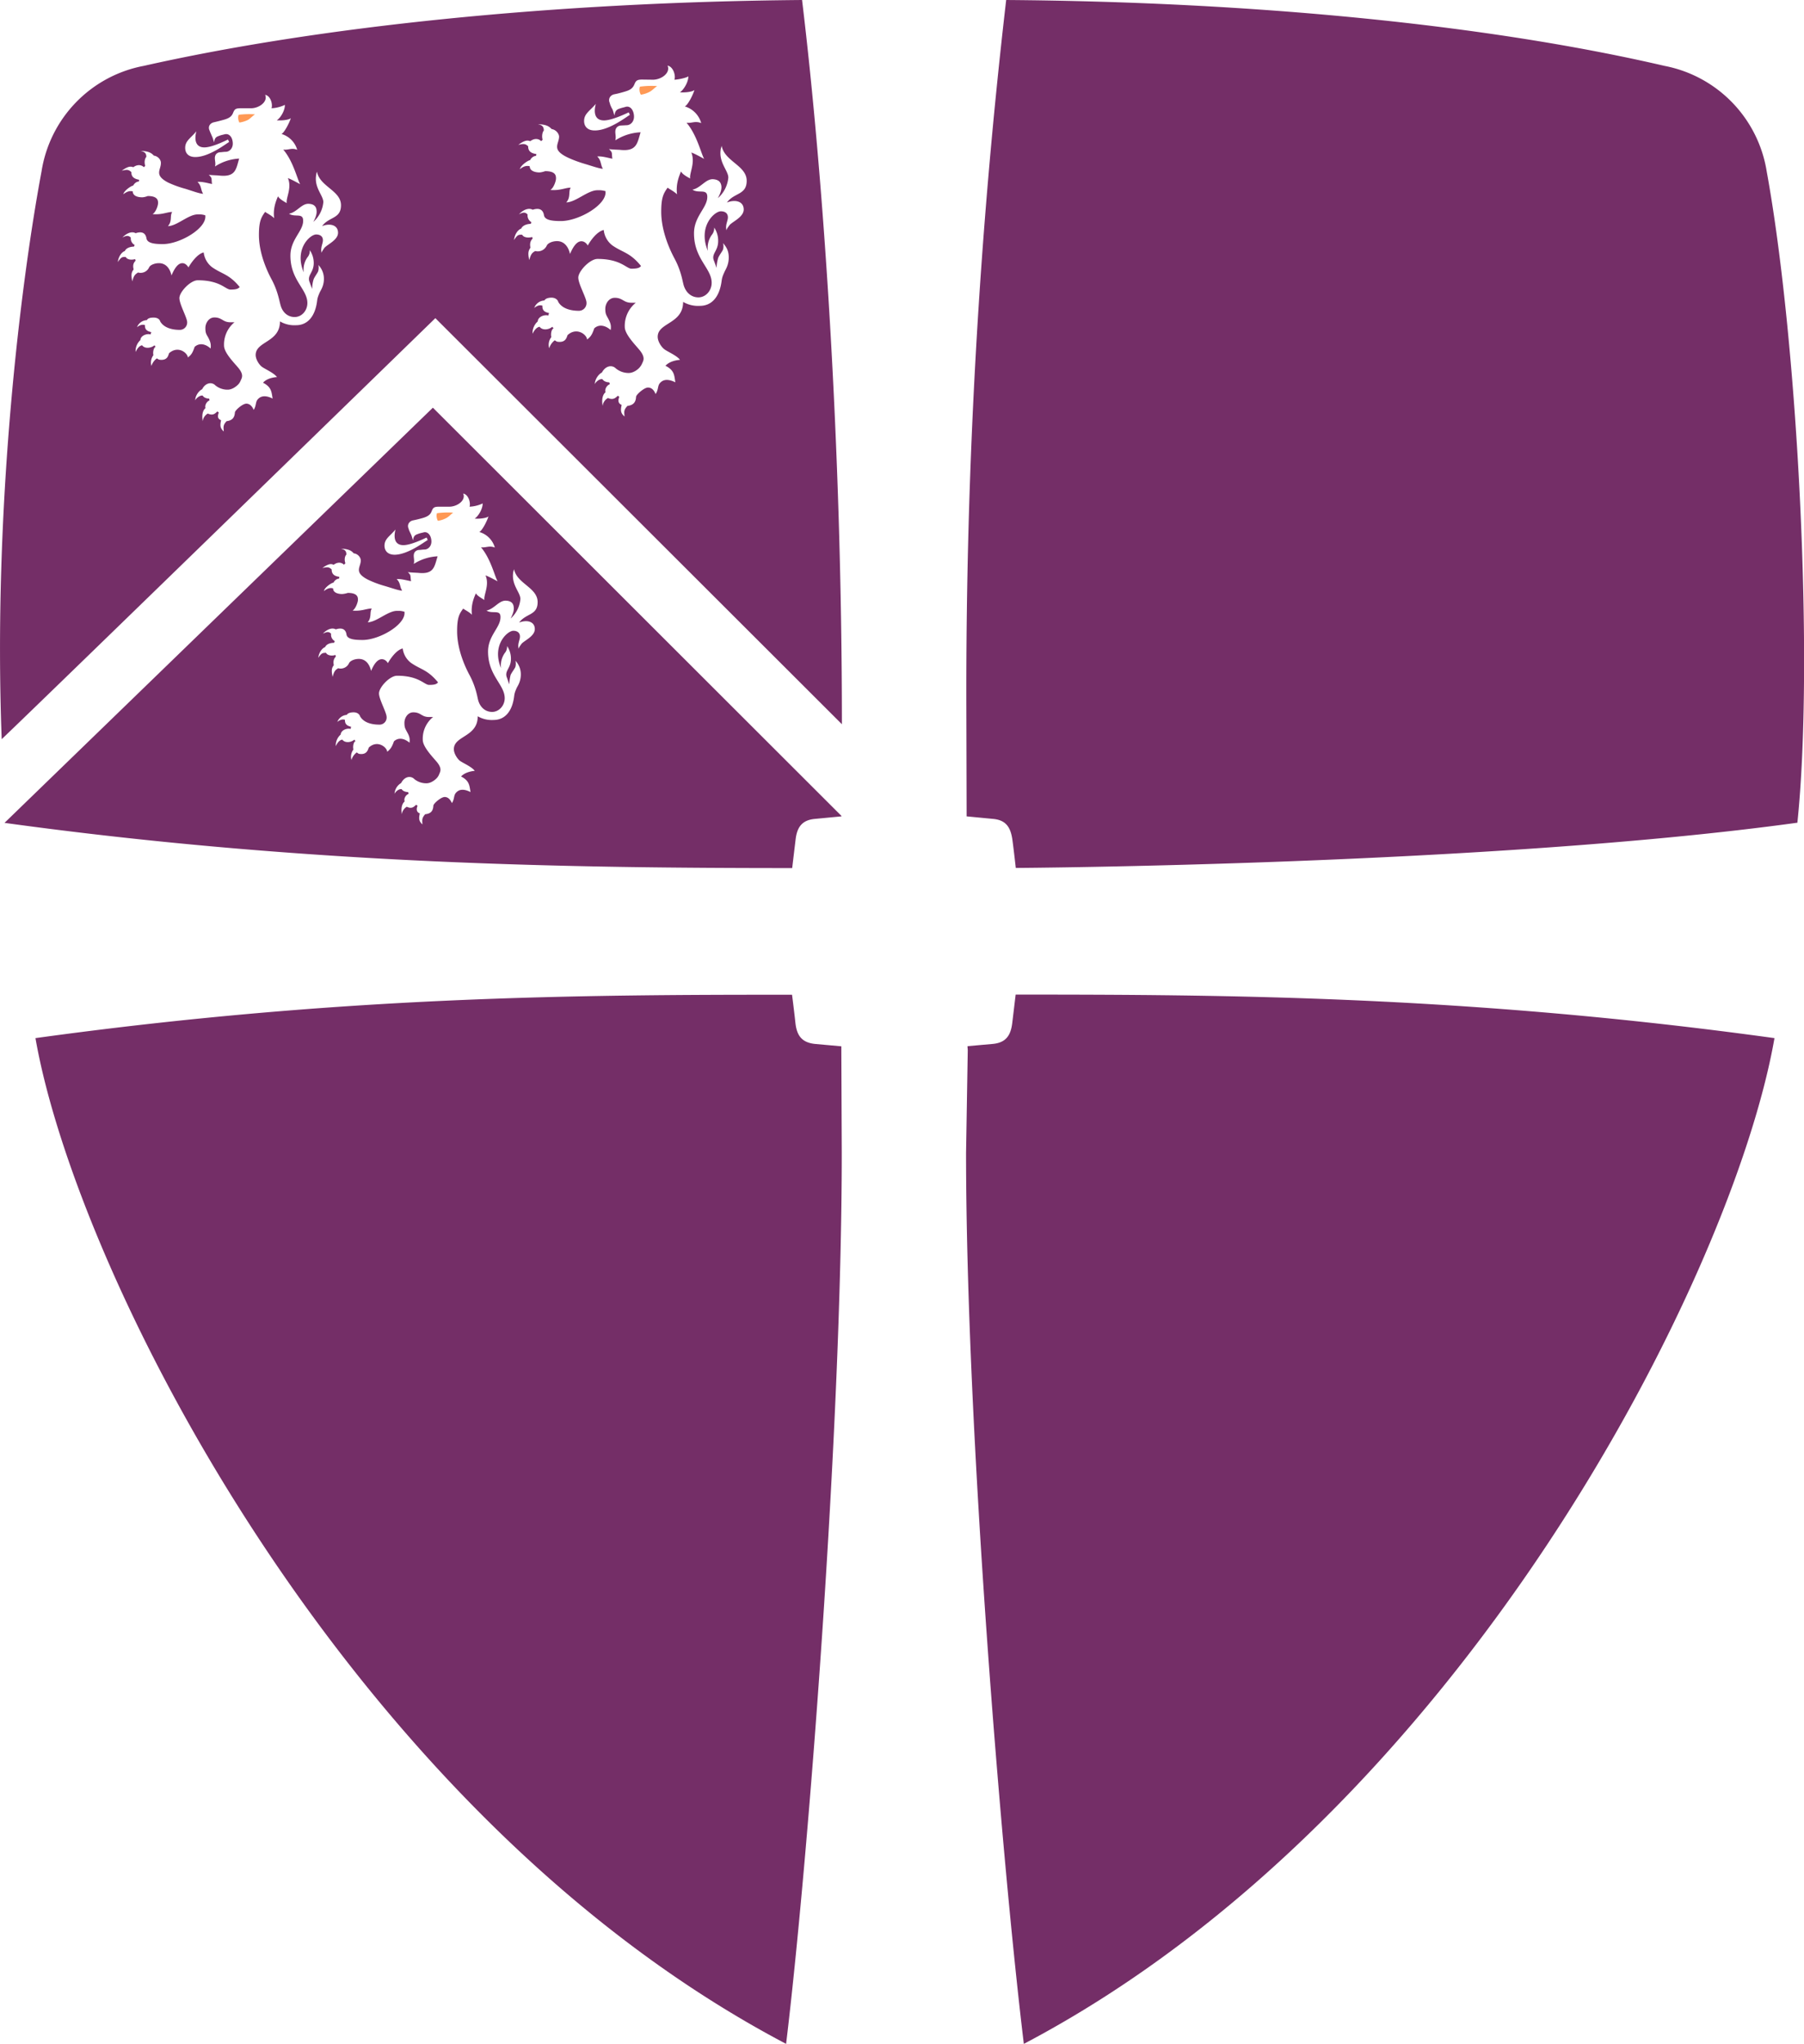 
<svg xmlns="http://www.w3.org/2000/svg" viewBox="0 0 12.771 14.461"><path d="M3.094 3.63c-.007.016-.002.042.006.055a.181.181 0 00.062-.021c.02-.012.025-.021.046-.037a.595.595 0 00-.114.004" fill="#f95"/><path d="M5.265 1.482c0 .056-.085.088-.102.113-.009.013-.016.02-.02.034-.01-.036.01-.066.01-.091 0-.03-.021-.043-.05-.043-.045 0-.164.107-.092.28a.158.158 0 01.028-.113.074.074 0 00.017-.052.166.166 0 01.028.096c0 .074-.053.089-.028.143l.017.047c0-.026.005-.048.01-.067.004-.017.032-.052.036-.065a.095.095 0 000-.044c.024.029.04.055.04.102 0 .056-.025.088-.031.104-.007.016-.015.031-.019.058-.015.123-.075.18-.154.18a.21.21 0 01-.119-.028c0 .157-.18.145-.18.247 0 .029.02.063.04.082.019.02.091.046.118.081-.039.003-.08.016-.103.042.064.032.062.068.07.117-.063-.031-.092-.013-.108.004-.019.02-.01.047-.032.079-.01-.025-.026-.046-.054-.046-.027 0-.083.05-.084.065-.002.043-.023.06-.061.065-.03.031-.022.046-.021.075-.025-.023-.03-.039-.02-.082-.029-.012-.025-.036-.017-.057l-.01-.008c-.016.014-.032.033-.07.016a.075.075 0 00-.038.056c-.01-.065.01-.088.021-.097-.007-.015.003-.045.03-.057 0-.006-.004-.01-.004-.013-.022 0-.04-.009-.048-.022-.02-.005-.049.02-.054.035 0-.036.029-.073.05-.082.025-.048.071-.057.099-.029a.143.143 0 00.09.032c.038 0 .072-.03.081-.043a.099.099 0 00.015-.025c.008-.018.024-.04-.015-.09-.03-.038-.106-.112-.108-.166a.21.21 0 01.078-.173H4.47c-.057 0-.061-.035-.118-.035-.042 0-.067.042-.067.078s.007.044.02.068c.017.032.023.05.018.082-.033-.03-.08-.045-.116-.012-.015.043-.024.059-.051.079-.002-.035-.074-.09-.138-.031-.006.014-.011.048-.056.048-.027 0-.024-.007-.035-.011a.11.11 0 00-.039.056.088.088 0 01.015-.079c-.004-.015-.003-.052.016-.062-.006-.007-.003-.002-.009-.011-.027.023-.071.026-.09 0-.016.003-.032.014-.05.049a.11.11 0 01.037-.087c0-.027.037-.05.075-.042.003-.005 0-.008.004-.013.003-.006-.001-.004-.001-.004-.012-.005-.048-.007-.045-.052-.022-.008-.043.003-.058.016a.08.08 0 01.072-.053c.009-.017.036-.02.05-.02.026 0 .044.014.048.03.027.047.087.063.146.063a.054.054 0 00.054-.057c0-.034-.058-.132-.058-.178 0-.045.082-.132.136-.132.165 0 .204.069.24.069.053 0 .06-.01.068-.019-.078-.096-.128-.094-.202-.145a.156.156 0 01-.062-.11c-.047.011-.092.072-.113.11-.01-.017-.026-.03-.045-.03-.037 0-.063.049-.081.09-.01-.048-.039-.091-.092-.091-.03 0-.065.013-.073.033a.07.07 0 01-.081.037c-.016.01-.03.015-.042.064-.015-.06 0-.073.008-.088-.008-.04.008-.055.016-.065l-.004-.01c-.024.007-.06.005-.07-.016-.027-.002-.035.002-.058.037.004-.04.027-.072.051-.081.01-.023.042-.033.067-.033.002-.006.004-.006.005-.012a.055.055 0 01-.027-.054c-.02-.024-.043-.01-.061-.002.032-.034.07-.047.097-.032.056-.018.075.008.08.039.006.036.062.041.12.041.128 0 .33-.118.315-.212-.03-.007-.034-.006-.057-.006-.068 0-.153.085-.22.086.033-.038.013-.076.031-.104-.036-.001-.074.022-.144.016.024-.014.04-.064.04-.08 0-.019 0-.053-.076-.053-.007.002-.027.009-.042.009-.018 0-.068-.005-.068-.044-.024-.005-.043 0-.07.021.006-.027.057-.062.073-.064.01-.021.03-.03.041-.03.003-.01.002 0 .003-.013-.026-.004-.059-.013-.058-.055-.018-.017-.03-.02-.07-.01.05-.037.068-.032.085-.026.037-.028.067-.012.077 0 .005-.006.009-.007.01-.011C3.834.961 3.84.935 3.85.923c-.001-.03-.014-.038-.042-.044.056.001.079.014.097.034.032.005.052.033.053.053 0 .053-.055.089.052.144.034.017.081.035.128.049.048.014.107.035.13.035-.018-.029-.01-.058-.04-.087.034-.003.076.01.107.016-.006-.042.004-.042-.024-.068.024.003.057.004.076.005.122.014.124-.047.148-.124a.36.36 0 00-.179.057c.006-.023 0-.041 0-.06 0-.037.028-.045.042-.045l.038-.002c.028 0 .065-.03.048-.09-.009-.03-.03-.047-.055-.04-.019.006-.023.005-.05.015-.02.008-.026.024-.029.046-.004-.01-.011-.038-.015-.045C4.33.764 4.328.76 4.32.741L4.316.727c-.013-.03.007-.055.033-.06.022-.004.056-.013.078-.02.042-.012.055-.029.064-.05.01-.024.016-.034.055-.034l.076.001c.06 0 .126-.048.104-.1.042.009.059.074.048.1.02 0 .084-.012.099-.024 0 .044-.036.099-.06.113.031.003.087-.002.103-.016-.01.034-.046.106-.068.116a.171.171 0 01.116.118C4.92.853 4.897.874 4.86.868c.075.088.104.222.125.256-.02-.01-.06-.034-.091-.045.03.073-.015.145-.008.184-.024-.013-.055-.03-.065-.05-.012.03-.038.088-.028.162-.02-.02-.052-.036-.067-.047-.028.04-.045.067-.045.17 0 .143.066.279.095.333.044.082.055.153.062.18.014.056.054.093.106.093s.094-.047.094-.103c0-.104-.125-.168-.125-.35 0-.119.091-.178.094-.254.003-.067-.06-.025-.105-.055.059-.012.094-.077.146-.074.046.003.056.027.059.05.003.033-.018.07-.025.084a.22.22 0 00.074-.145c0-.051-.071-.108-.053-.205l.006-.02c.02.11.177.139.177.247 0 .102-.089.083-.14.154.056-.023.119-.011.119.05zM4.218.735c-.014.051-.014.117.058.117.056 0 .155-.048.175-.057l.008.018c-.016.007-.144.11-.247.11-.057.001-.077-.033-.077-.067 0-.052.041-.071.083-.121zm-1.825.912c0 .053-.08.084-.098.109-.007.011-.014.019-.018.032-.01-.035.009-.063.009-.088 0-.028-.02-.041-.048-.041-.043 0-.157.103-.088.268a.151.151 0 01.027-.107.07.07 0 00.016-.05.16.16 0 01.028.091c0 .071-.051.086-.028.138a.652.652 0 00.017.045c0-.025.004-.047.009-.064.004-.017.031-.05.034-.063a.09.09 0 00.001-.042.14.14 0 01.039.099c0 .052-.025.083-.031.098-.006.016-.014.03-.017.057-.015.117-.073.172-.149.172a.202.202 0 01-.114-.027c0 .15-.172.139-.172.238 0 .027.019.06.038.078.018.018.087.044.113.078-.037.002-.078.015-.099.04.061.031.06.066.068.112-.06-.03-.089-.012-.104.004-.019.02-.01.045-.03.076-.01-.024-.027-.044-.052-.044-.027 0-.08.047-.081.062-.003.041-.022.057-.059.062-.028.03-.021.045-.02.073-.024-.023-.028-.038-.019-.08-.028-.01-.024-.034-.016-.054l-.01-.008c-.016.014-.03.032-.068.015a.073.073 0 00-.036.054c-.01-.062.01-.084.02-.093-.006-.014.003-.043.028-.054 0-.006-.002-.01-.003-.013-.02 0-.038-.008-.045-.021-.02-.004-.048.02-.053.034 0-.035.028-.07.049-.079.023-.046.068-.054.094-.027a.135.135 0 00.087.03c.036 0 .069-.03.078-.041a.085.085 0 00.014-.024c.008-.018.023-.039-.014-.086-.03-.037-.103-.108-.104-.16a.204.204 0 01.074-.166h-.03c-.053 0-.058-.034-.112-.034-.04 0-.064.04-.064.075 0 .035.006.043.019.065.016.031.022.048.018.08-.032-.03-.077-.044-.113-.012-.014.04-.022.056-.048.075-.003-.033-.07-.086-.133-.03-.006.015-.01.047-.054.047-.025 0-.023-.007-.033-.01a.106.106 0 00-.038.053.087.087 0 01.014-.076c-.004-.014-.002-.05.016-.06-.006-.006-.003-.001-.008-.01-.027.022-.07.025-.088 0-.015.003-.03.014-.046.047a.106.106 0 01.034-.084c0-.026.036-.048.072-.04.003-.004 0-.007.004-.013.004-.005-.001-.003-.001-.003-.011-.005-.045-.007-.043-.05-.021-.007-.041.003-.056.015a.078.078 0 01.07-.05c.008-.017.034-.018.048-.018.025 0 .042.011.046.027.026.045.083.06.14.06a.052.052 0 00.051-.054c0-.032-.055-.127-.055-.171 0-.043.078-.126.13-.126.16 0 .196.066.232.066.05 0 .056-.01.065-.018-.075-.092-.123-.09-.195-.14a.153.153 0 01-.06-.105c-.044.01-.087.07-.108.106-.01-.017-.025-.03-.043-.03-.035 0-.06.047-.077.087-.01-.046-.037-.087-.089-.087-.029 0-.062.012-.07.031a.066.066 0 01-.078.035c-.015.011-.03.016-.04.063-.014-.06 0-.07.009-.085-.01-.039.007-.053.014-.062l-.004-.011C.933 1.841.9 1.838.89 1.818c-.026-.001-.033.002-.056.036.005-.038.026-.07.05-.078.009-.022.04-.031.064-.031.002-.006.004-.006.005-.012a.052.052 0 01-.027-.052C.906 1.66.885 1.672.867 1.68c.031-.032.068-.045.093-.03.054-.018.072.007.077.037.006.035.06.04.116.04.122 0 .315-.114.3-.204-.028-.007-.03-.006-.054-.006-.065 0-.146.082-.21.083.032-.037.012-.073.03-.1-.035-.001-.071.021-.139.015.023-.013.039-.06.039-.078 0-.016 0-.05-.073-.05-.007.003-.026.009-.04.009-.018 0-.066-.004-.066-.042-.024-.005-.04.001-.067.02.006-.026.055-.059.07-.061.01-.02.03-.03.04-.028l.002-.013C.96 1.267.929 1.258.93 1.218c-.018-.017-.028-.02-.068-.01.049-.036.066-.03.082-.025.035-.026.065-.011.074 0 .005-.005.008-.006.01-.01-.008-.026-.003-.051.008-.063 0-.028-.014-.036-.04-.042.054.001.075.013.093.033.03.004.05.03.05.05.002.051-.052.086.05.14a.748.748 0 00.124.045c.045.014.102.035.125.035-.018-.028-.01-.056-.04-.084.033-.003.074.009.103.015-.006-.04.004-.04-.023-.065.023.003.056.003.073.005.118.013.12-.045.142-.12a.346.346 0 00-.171.056c.006-.023-.001-.04-.001-.059 0-.035.027-.042.041-.042.006 0 .024-.003.037-.003.026 0 .061-.029.045-.086C1.636.96 1.615.944 1.591.95c-.018.005-.022.004-.047.014-.02.007-.026.022-.028.043-.004-.01-.011-.036-.015-.042l-.013-.03-.005-.013C1.47.893 1.49.87 1.515.865a1.45 1.45 0 00.074-.019c.041-.012.054-.028.062-.05.01-.022.015-.03.053-.03h.073c.057 0 .121-.046.1-.095.04.007.055.07.045.095a.25.25 0 00.095-.024c0 .043-.034.096-.058.109.03.003.084-.001.1-.015-.01.032-.045.101-.066.112a.164.164 0 01.111.112c-.04-.017-.064.004-.099-.002.072.084.1.213.12.245-.02-.01-.058-.032-.087-.043.03.07-.015.14-.008.177-.023-.013-.052-.03-.062-.048-.012.028-.037.084-.027.155-.019-.02-.05-.034-.064-.045-.027.038-.044.064-.044.164 0 .136.064.267.092.318.042.08.052.147.06.174.013.053.05.088.101.088.05 0 .09-.045.09-.099 0-.099-.12-.161-.12-.335 0-.114.087-.17.09-.243.003-.065-.057-.025-.1-.054.056-.01.089-.073.14-.07.043.002.054.026.055.048.004.031-.016.067-.023.08a.212.212 0 00.071-.14c0-.048-.068-.103-.05-.196.002-.013.002-.01.005-.019.02.106.17.133.17.237 0 .098-.085.08-.134.148.053-.022.113-.01.113.047zM1.39.929c-.013.05-.012.114.057.114.053 0 .147-.046.167-.056l.008.018c-.016.007-.138.105-.237.106-.056.001-.074-.032-.074-.065 0-.05.039-.068.079-.117zM5.678 0C3.91.015 2.253.188 1.018.466a.902.902 0 00-.724.747C.144 2.015-.05 3.6.012 5.23c.3-.285 3.07-2.979 3.07-2.979L5.96 5.124C5.96 3.15 5.83 1.26 5.678 0M3.786 4.451c0 .053-.08.083-.096.107-.008.012-.015.019-.018.032-.01-.034.009-.062.009-.086 0-.028-.02-.041-.047-.041-.042 0-.155.102-.087.264a.152.152 0 01.026-.106.071.071 0 00.017-.05.16.16 0 01.027.091c0 .07-.05.084-.027.136a.596.596 0 00.016.044c0-.025.004-.046.008-.064.005-.016.032-.049.035-.061a.088.088 0 000-.042.139.139 0 01.038.097c0 .052-.023.082-.03.097-.006.015-.014.03-.017.056-.014.115-.071.169-.146.169a.199.199 0 01-.112-.026c0 .148-.169.136-.169.233 0 .027.019.059.037.077.018.018.086.043.111.076-.036.003-.076.016-.097.04.06.03.059.065.067.11-.06-.03-.087-.012-.102.004-.019.02-.01.045-.03.074-.01-.023-.026-.043-.051-.043-.026 0-.079.046-.08.061-.002.04-.02.057-.058.061-.027.03-.02.044-.02.072-.023-.023-.027-.037-.018-.078-.027-.01-.024-.034-.016-.054l-.01-.007c-.015.013-.03.032-.066.014a.07.07 0 00-.035.053c-.01-.06.01-.082.02-.091-.007-.014.002-.042.027-.053 0-.007-.003-.01-.003-.013-.02 0-.038-.008-.045-.02-.02-.005-.046.019-.051.033a.095.095 0 01.047-.077c.023-.046.067-.054.093-.028a.133.133 0 00.086.03c.035 0 .067-.029.076-.04a.087.087 0 00.014-.024c.007-.018.022-.038-.014-.084-.03-.036-.1-.107-.102-.157a.197.197 0 01.073-.164h-.03c-.052 0-.056-.033-.11-.033-.04 0-.063.04-.063.074 0 .034.006.041.018.064.017.03.022.047.018.077-.031-.027-.075-.042-.11-.01-.014.039-.023.054-.048.074-.002-.033-.07-.086-.13-.03-.006.014-.012.046-.053.046-.025 0-.023-.007-.033-.011a.102.102 0 00-.037.053.085.085 0 01.014-.074c-.004-.014-.003-.05.015-.06-.005-.005-.003-.001-.008-.01-.026.022-.067.025-.086 0-.015.003-.03.013-.046.046a.103.103 0 01.035-.082c0-.025.035-.047.07-.04.003-.003 0-.006.003-.012.004-.005 0-.002 0-.002-.011-.006-.045-.008-.043-.05-.02-.007-.04.003-.054.015a.077.077 0 01.067-.05c.009-.016.035-.018.048-.018.025 0 .041.012.046.028.025.044.08.059.136.059a.05.05 0 00.052-.053c0-.033-.054-.126-.054-.168 0-.043.076-.125.128-.125.156 0 .192.065.227.065.05 0 .055-.01.063-.018-.074-.09-.12-.089-.19-.137a.15.15 0 01-.06-.103c-.043.01-.085.068-.105.104-.01-.017-.025-.028-.043-.028-.035 0-.06.045-.076.083-.01-.044-.036-.085-.087-.085-.028 0-.06.012-.069.03a.065.065 0 01-.077.036c-.015.01-.028.015-.039.061-.014-.058 0-.07.008-.083-.008-.038.008-.052.015-.062l-.004-.01c-.022.008-.056.005-.066-.015-.026 0-.033.003-.055.035.005-.037.026-.067.049-.076.009-.022.039-.03.063-.03l.005-.012a.051.051 0 01-.026-.052c-.02-.022-.04-.008-.058-.001.03-.032.067-.044.091-.03.053-.017.072.007.076.037.006.034.06.038.114.038.12 0 .31-.111.296-.2-.028-.007-.031-.006-.053-.006-.064 0-.145.08-.207.081.03-.035.012-.071.029-.097-.035-.002-.07.02-.136.014.022-.013.038-.06.038-.076s0-.049-.072-.049a.163.163 0 01-.04.008c-.016 0-.064-.004-.064-.04-.023-.006-.04 0-.065.019.005-.026.053-.058.068-.06.01-.02.03-.029.04-.028l.001-.013c-.024-.003-.055-.012-.054-.052-.017-.016-.028-.019-.066-.01.047-.034.064-.03.08-.023.035-.026.063-.012.073 0 .004-.006.008-.007.01-.011-.009-.026-.004-.05.007-.061 0-.028-.013-.036-.039-.042.053.002.074.013.091.033.03.003.05.03.05.05 0 .049-.052.083.05.136a.75.75 0 00.12.045c.045.013.1.033.123.033-.018-.027-.01-.054-.039-.082.033-.002.072.01.102.015-.007-.04.003-.04-.023-.064.022.003.054.004.072.005.115.013.116-.045.139-.117a.345.345 0 00-.169.054c.006-.022 0-.039 0-.058 0-.034.027-.041.04-.041.007 0 .024-.003.037-.003.025 0 .06-.028.044-.084-.008-.027-.029-.044-.052-.037-.018.005-.022.004-.047.014-.019.007-.025.022-.027.042-.004-.009-.01-.035-.014-.041l-.014-.03-.004-.013c-.012-.028.007-.052.031-.057a.862.862 0 00.073-.018c.04-.012.053-.028.06-.048.01-.023.015-.031.052-.031h.073c.056 0 .119-.045.098-.093.039.007.054.069.045.093a.244.244 0 00.093-.023c0 .042-.034.094-.057.107.03.003.082-.002.098-.015-.01.032-.044.1-.065.11a.16.16 0 01.11.11c-.04-.016-.063.003-.098-.002.071.084.098.21.118.241-.02-.01-.058-.032-.086-.042.03.069-.014.137-.008.174-.022-.014-.051-.03-.06-.047-.012.027-.037.082-.028.152-.017-.019-.049-.034-.062-.044-.027.037-.043.062-.043.16 0 .135.062.263.09.314.041.078.052.144.058.17.013.053.051.087.1.087.048 0 .089-.044.089-.097 0-.097-.118-.159-.118-.33 0-.112.086-.168.088-.24.003-.062-.055-.023-.099-.05.056-.012.089-.073.138-.07.043.002.053.025.055.047.004.03-.016.066-.022.079a.208.208 0 00.069-.138c0-.048-.067-.101-.05-.193l.005-.018c.02.103.167.13.167.233 0 .096-.083.078-.131.145.052-.021.111-.01.111.046zM2.8 3.746c-.013.049-.012.111.056.111.053 0 .145-.045.164-.054l.008.018c-.015.006-.135.102-.233.104-.054 0-.073-.032-.073-.064 0-.05.039-.067.078-.115zm.265-.862L.032 5.822c2.165.298 4.059.319 5.549.32h.027l.024-.2c.01-.091.047-.14.137-.148l.188-.018v-.003L3.064 2.884M7.19 7.037c1.494 0 3.194.008 5.372.308-.294 1.683-2.217 5.487-5.314 7.116-.153-1.26-.409-4.332-.409-6.305l.012-.725-.002-.029.18-.016c.09-.009.126-.057.137-.148l.024-.2m-1.234.365l-.188-.017c-.09-.01-.127-.057-.137-.148-.009-.085-.024-.2-.024-.2-1.494 0-3.178.007-5.356.307.294 1.682 2.216 5.487 5.314 7.116.153-1.26.394-4.333.394-6.305l-.003-.712v-.042.001m6.768-1.581c.118-1.125.006-3.385-.217-4.609a.906.906 0 00-.724-.747C10.534.176 8.883.013 7.123 0a42.467 42.467 0 00-.282 4.98l.002.755v.041l.187.018c.09.008.124.057.137.147.012.09.024.2.024.2s3.355-.02 5.532-.32" fill="#742e67"/><path d="M1.69.812c-.008.016-.003.043.005.055a.194.194 0 00.063-.02c.02-.014.026-.023.047-.038a.616.616 0 00-.115.003m2.841-.2c-.008.017-.003.045.006.058a.197.197 0 00.065-.022c.021-.013.027-.023.05-.039a.603.603 0 00-.12.004" fill="#f95"/></svg>
